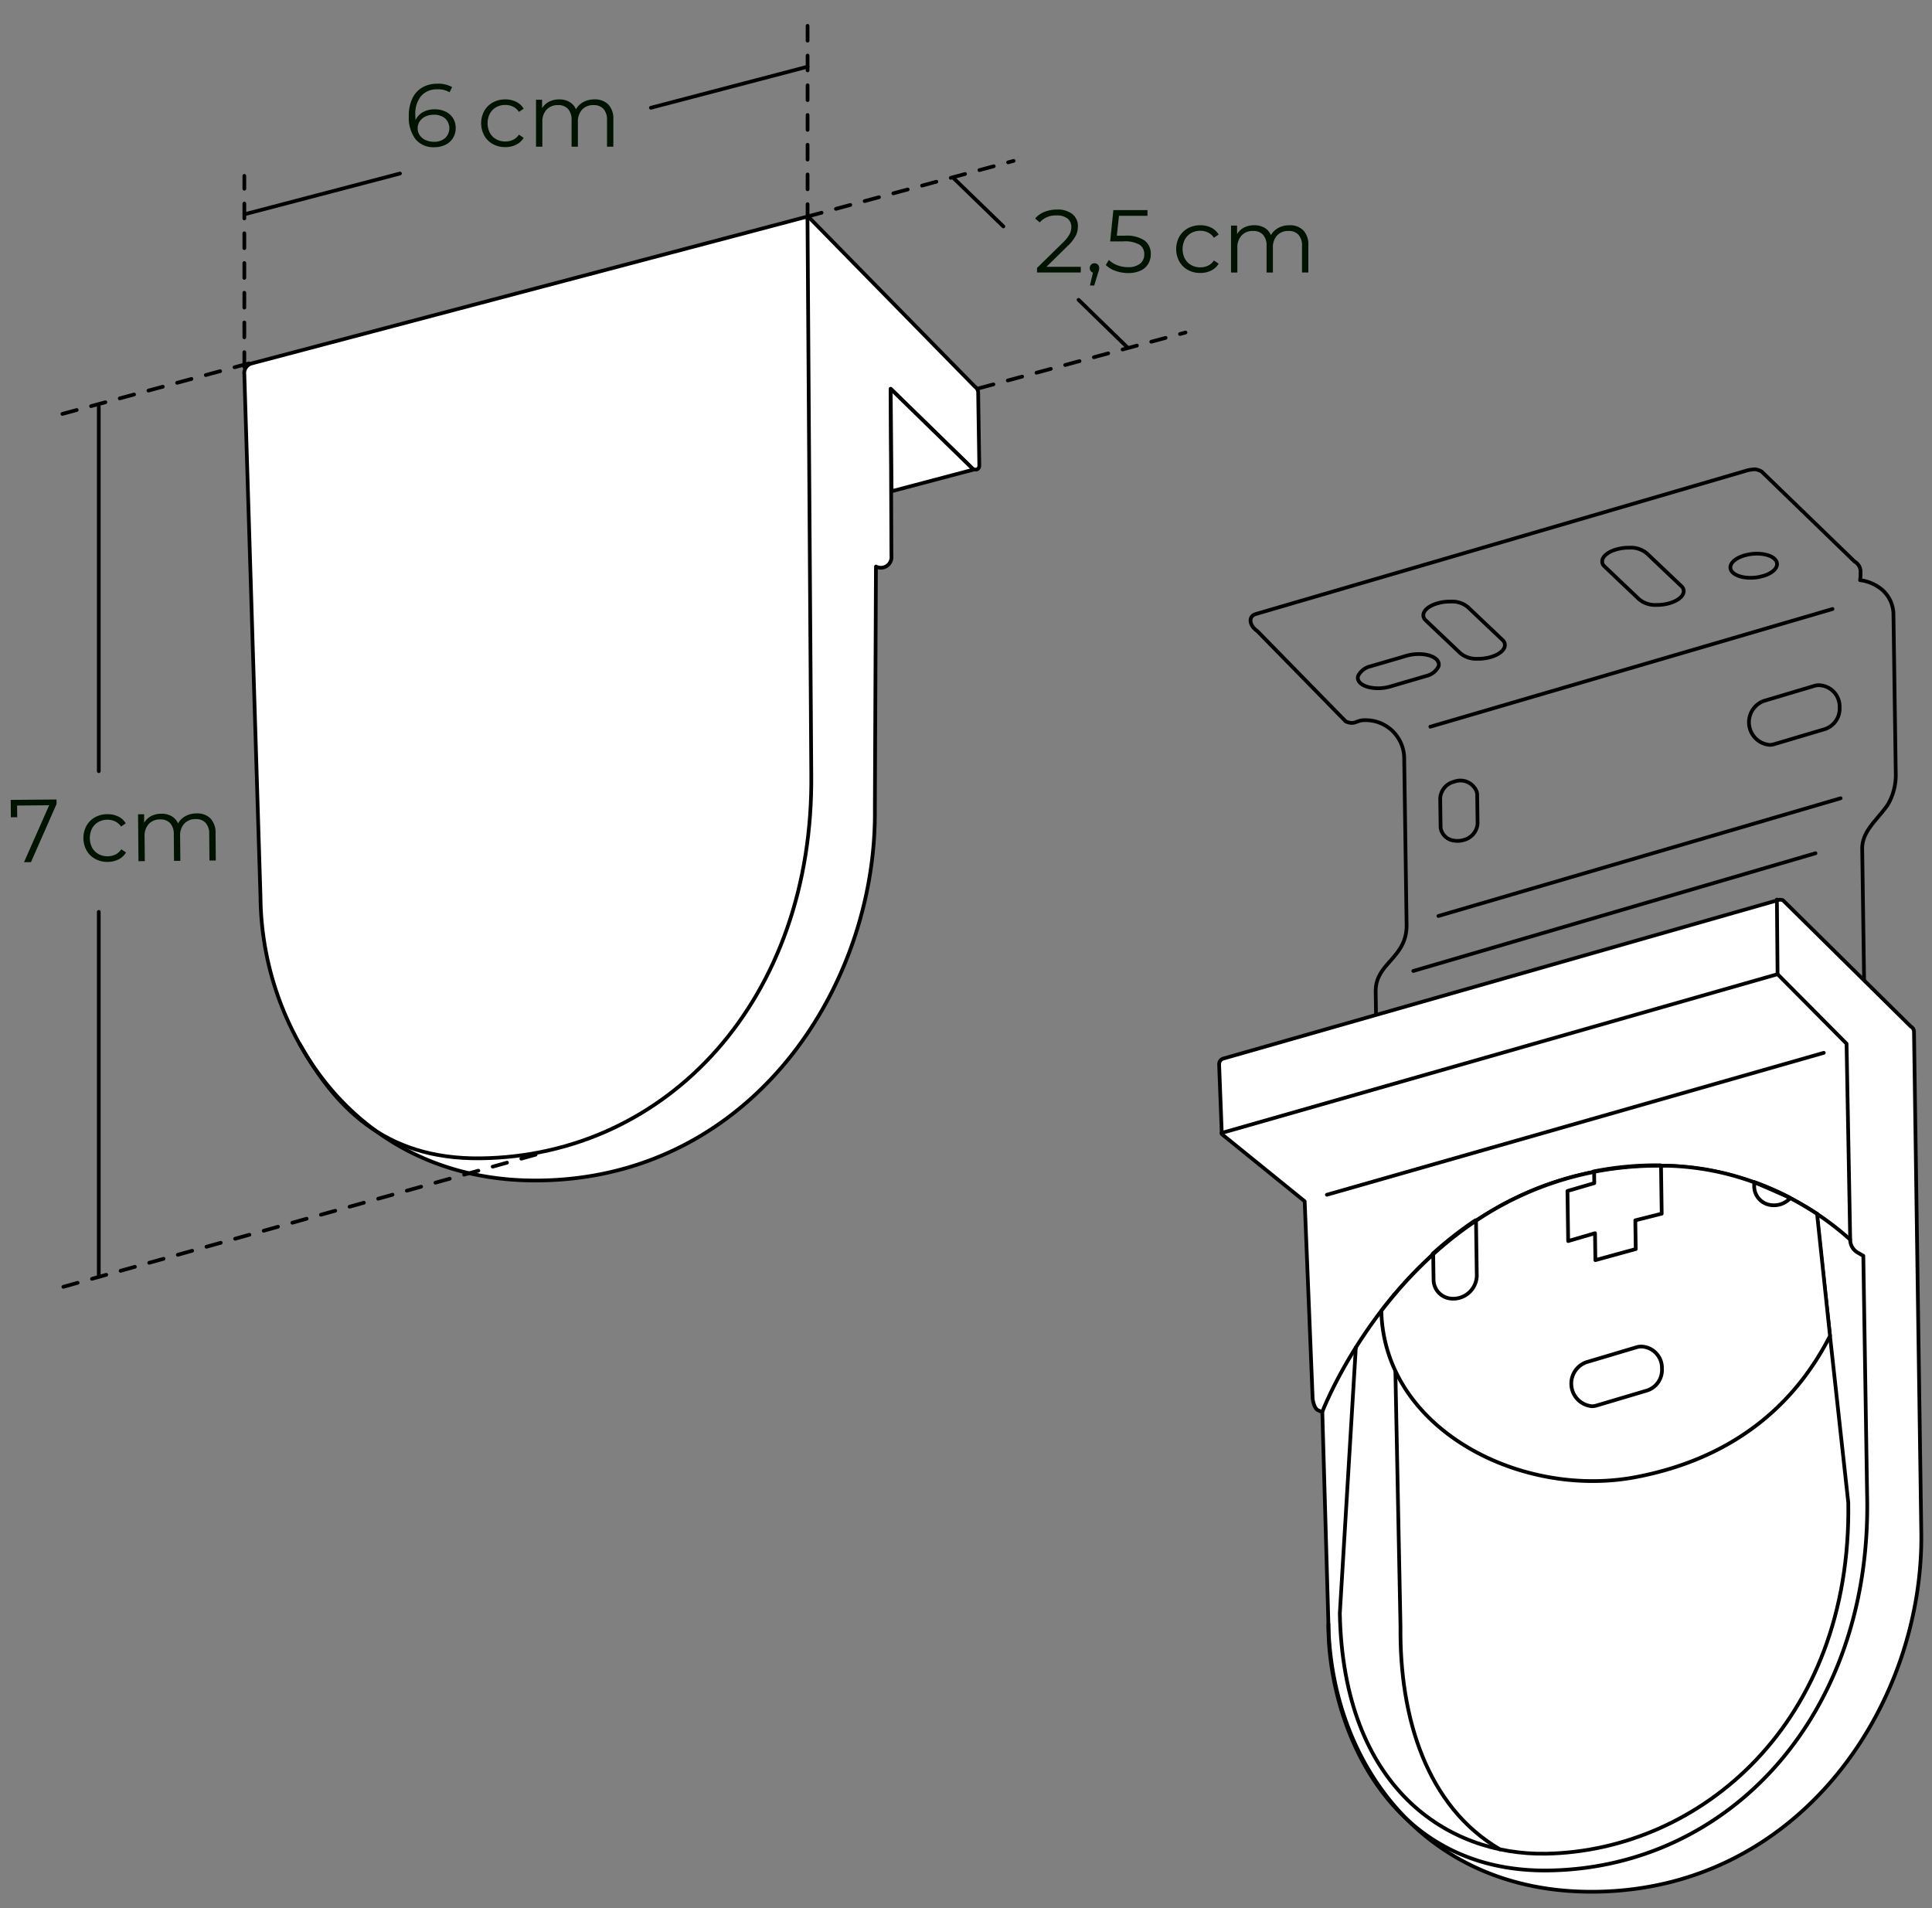 <svg id="Calque_1" data-name="Calque 1" xmlns="http://www.w3.org/2000/svg" viewBox="0 0 260 256.789"><rect x="0" y="0" width="260" height="256.789" fill="#808080" stroke="none"/><defs><style>.cls-1{fill:#fff;}.cls-1,.cls-2,.cls-4{stroke:#000;stroke-linecap:round;stroke-linejoin:round;stroke-width:0.5px;}.cls-2,.cls-4{fill:none;}.cls-3{fill:#001200;}.cls-4{stroke-dasharray:2 2;}</style></defs><path class="cls-1" d="M33.851,48.914l74.385-19.657a.955.955,0,0,1,.725.093l22.241,22.69a1.013,1.013,0,0,1,.433.703l.155,9.905c-.013.601-.548.652-.903.43L119.864,52.328l.1,22.21.003.275a1.436,1.436,0,0,1-2.086,1.434h0l-.146,32.628c.283,23.822-16.56,49.666-45.18,49.994-15.483.18-26.319-7.813-32.205-18.322A41.272,41.272,0,0,1,35.056,120.735L32.882,50.392A1.354,1.354,0,0,1,33.851,48.914Z"/><path class="cls-2" d="M108.67,29.337l.51,74.798c.359,30.325-19.345,51.459-44.539,51.751-13.115.148-19.587-7.105-24.292-15.34"/><polygon class="cls-1" points="131.015 63.198 119.986 66.112 119.864 52.328 131.015 63.198"/><line class="cls-2" x1="145.149" y1="40.353" x2="151.728" y2="46.757"/><line class="cls-2" x1="128.278" y1="23.929" x2="135.031" y2="30.474"/><line class="cls-2" x1="87.594" y1="14.503" x2="108.681" y2="8.977"/><line class="cls-2" x1="33.069" y1="28.793" x2="53.826" y2="23.353"/><path class="cls-3" d="M145.444,35.906V36.674h-5.886V36.062l3.488-3.42a4.52,4.52,0,0,0,.893-1.122,2.14,2.14,0,0,0,.234-.954,1.409,1.409,0,0,0-.51-1.158,2.258,2.258,0,0,0-1.457-.414,2.874,2.874,0,0,0-2.29.936l-.611-.528a3.226,3.226,0,0,1,1.253-.888,4.5,4.5,0,0,1,1.72-.312,3.141,3.141,0,0,1,2.032.606,2.023,2.023,0,0,1,.749,1.662,2.851,2.851,0,0,1-.288,1.248,5.221,5.221,0,0,1-1.091,1.38l-2.853,2.808Z"/><path class="cls-3" d="M147.746,35.612a.638.638,0,0,1,.18.462,1.286,1.286,0,0,1-.042.312,3.318,3.318,0,0,1-.126.384l-.503,1.656h-.575l.407-1.74a.603.603,0,0,1-.312-.222.688.688,0,0,1,.06-.852.651.651,0,0,1,.911,0Z"/><path class="cls-3" d="M154.033,32.372a2.194,2.194,0,0,1,.833,1.83,2.514,2.514,0,0,1-.342,1.308,2.328,2.328,0,0,1-1.025.906,3.844,3.844,0,0,1-1.678.33,4.956,4.956,0,0,1-1.708-.294,3.486,3.486,0,0,1-1.301-.786l.42-.684a3.09,3.09,0,0,0,1.103.702,3.973,3.973,0,0,0,1.475.27,2.476,2.476,0,0,0,1.612-.468,1.534,1.534,0,0,0,.569-1.248,1.489,1.489,0,0,0-.641-1.308,3.946,3.946,0,0,0-2.164-.444h-1.786l.432-4.212h4.591v.768h-3.836l-.288,2.676h1.079A4.312,4.312,0,0,1,154.033,32.372Z"/><path class="cls-3" d="M159.859,36.326a2.951,2.951,0,0,1-1.157-1.146,3.49,3.49,0,0,1,0-3.318,2.966,2.966,0,0,1,1.157-1.14,3.402,3.402,0,0,1,1.672-.408,3.237,3.237,0,0,1,1.457.318,2.419,2.419,0,0,1,1.013.93l-.635.432a1.988,1.988,0,0,0-.791-.702,2.344,2.344,0,0,0-1.043-.234,2.466,2.466,0,0,0-1.229.306,2.15,2.15,0,0,0-.851.87,2.862,2.862,0,0,0,0,2.574,2.159,2.159,0,0,0,.851.864,2.466,2.466,0,0,0,1.229.306,2.4,2.4,0,0,0,1.043-.228,1.945,1.945,0,0,0,.791-.696l.635.432a2.41,2.41,0,0,1-1.019.93,3.246,3.246,0,0,1-1.45.318A3.397,3.397,0,0,1,159.859,36.326Z"/><path class="cls-3" d="M175.394,30.998a2.749,2.749,0,0,1,.677,2.016V36.674h-.851V33.098a2.145,2.145,0,0,0-.474-1.5,1.723,1.723,0,0,0-1.336-.516,2.009,2.009,0,0,0-1.547.606,2.362,2.362,0,0,0-.563,1.674v3.312h-.851V33.098a2.145,2.145,0,0,0-.473-1.5,1.74,1.74,0,0,0-1.349-.516,2.012,2.012,0,0,0-1.54.606,2.346,2.346,0,0,0-.57,1.674v3.312h-.851V30.362h.815v1.152a2.275,2.275,0,0,1,.935-.888,2.941,2.941,0,0,1,1.378-.312,2.696,2.696,0,0,1,1.373.336,2.066,2.066,0,0,1,.869.996,2.457,2.457,0,0,1,1.001-.978,3.085,3.085,0,0,1,1.493-.354A2.505,2.505,0,0,1,175.394,30.998Z"/><path class="cls-3" d="M7.604,107.594l.005.612L4.168,116.025l-.935.008,3.384-7.663-4.315.039.014,1.572L1.464,109.989l-.021-2.34Z"/><path class="cls-3" d="M12.825,115.599a2.948,2.948,0,0,1-1.167-1.135,3.491,3.491,0,0,1-.03-3.318,2.964,2.964,0,0,1,1.146-1.151,3.399,3.399,0,0,1,1.669-.422,3.237,3.237,0,0,1,1.459.305,2.419,2.419,0,0,1,1.021.921l-.631.438a1.992,1.992,0,0,0-.798-.695,2.343,2.343,0,0,0-1.045-.225,2.463,2.463,0,0,0-1.226.317,2.151,2.151,0,0,0-.843.878,2.864,2.864,0,0,0,.023,2.574,2.16,2.16,0,0,0,.859.856,2.47,2.47,0,0,0,1.231.295,2.401,2.401,0,0,0,1.041-.238,1.941,1.941,0,0,0,.785-.703l.639.426a2.408,2.408,0,0,1-1.01.939,3.248,3.248,0,0,1-1.448.331A3.399,3.399,0,0,1,12.825,115.599Z"/><path class="cls-3" d="M28.312,110.133a2.749,2.749,0,0,1,.695,2.009l.033,3.66-.851.008-.032-3.576a2.145,2.145,0,0,0-.487-1.496,1.723,1.723,0,0,0-1.341-.504,2.009,2.009,0,0,0-1.541.62,2.361,2.361,0,0,0-.548,1.679l.03,3.312-.851.008-.032-3.576a2.146,2.146,0,0,0-.487-1.496,1.74,1.74,0,0,0-1.353-.503,2.013,2.013,0,0,0-1.535.62,2.347,2.347,0,0,0-.555,1.679l.03,3.312-.851.008-.057-6.312.815-.007.011,1.152a2.276,2.276,0,0,1,.927-.896,2.946,2.946,0,0,1,1.376-.324,2.693,2.693,0,0,1,1.376.324,2.065,2.065,0,0,1,.878.988,2.455,2.455,0,0,1,.992-.987,3.083,3.083,0,0,1,1.49-.367A2.504,2.504,0,0,1,28.312,110.133Z"/><line class="cls-4" x1="108.681" y1="29.477" x2="108.681" y2="1.717"/><line class="cls-4" x1="32.882" y1="49.397" x2="32.882" y2="23.671"/><line class="cls-4" x1="8.392" y1="55.704" x2="34.3" y2="48.685"/><line class="cls-4" x1="108.636" y1="29.149" x2="136.412" y2="21.65"/><line class="cls-4" x1="131.762" y1="52.248" x2="159.539" y2="44.749"/><line class="cls-4" x1="8.524" y1="173.179" x2="73.406" y2="155.021"/><path class="cls-2" d="M239.105,76.187c-.292.897-1.915,1.601-3.625,1.573s-2.861-.775-2.569-1.673c.292-.897,1.915-1.601,3.625-1.573S239.397,75.29,239.105,76.187Z"/><path class="cls-2" d="M220.154,198.788c-15.516,2.963-34.02-6.486-34.268-22.49-.352-22.582-.599-32.134-.754-42.843-.056-3.887,4.228-4.48,4.162-9.013l-.322-22.269a5.169,5.169,0,0,0-5.175-5.25c-1.301-.067-1.405.722-2.69.167l-11.893-12.152c-1.09-.749-1.276-1.975-.224-2.3L235.146,63.305a5.134,5.134,0,0,1,1.028-.15,2.403,2.403,0,0,1,.906.31l12.511,12.114a1.573,1.573,0,0,1,.795,1.465,4.661,4.661,0,0,1-.067,1.032,5.704,5.704,0,0,1,3.025,1.34,4.476,4.476,0,0,1,1.469,3.26l.312,21.624a7.925,7.925,0,0,1-1.062,3.973c-1.421,2.083-3.491,3.543-3.455,5.994l.631,43.662S252.884,192.535,220.154,198.788Zm6.389-118.955a.884.884,0,0,0-.231-.916L221.618,74.464a3.356,3.356,0,0,0-2.335-.756c-1.713-.027-3.333.676-3.625,1.573a.874.874,0,0,0,.219.898l4.692,4.456a3.343,3.343,0,0,0,2.347.775C224.629,81.437,226.25,80.73,226.542,79.833ZM202.478,87.083a.885.885,0,0,0-.231-.916l-4.694-4.452a3.356,3.356,0,0,0-2.335-.756c-1.713-.027-3.336.676-3.627,1.569a.877.877,0,0,0,.221.902l4.692,4.456a3.346,3.346,0,0,0,2.348.771C200.566,88.684,202.188,87.976,202.478,87.083Zm-10.573,3.898a2.495,2.495,0,0,0,1.682-1.285c.292-.897-.856-1.645-2.566-1.672a5.959,5.959,0,0,0-1.943.288l-4.618,1.352a2.502,2.502,0,0,0-1.685,1.285c-.292.897.859,1.645,2.569,1.673a5.926,5.926,0,0,0,1.94-.288Zm53.681,7.143a2.911,2.911,0,0,0,1.982-2.938,2.876,2.876,0,0,0-2.765-2.971,2.119,2.119,0,0,0-.654.095l-6.791,2.026a3.058,3.058,0,0,0,.777,5.91,2.259,2.259,0,0,0,.539-.07Zm-46.739,12.723-.055-3.828a1.71,1.71,0,0,0-.073-.497,2.355,2.355,0,0,0-3.015-1.327,2.462,2.462,0,0,0-1.89,2.255l.055,3.805a1.632,1.632,0,0,0,.076.467,2.085,2.085,0,0,0,1.719,1.405,2.89,2.89,0,0,0,1.292-.078A2.474,2.474,0,0,0,198.847,110.847Zm-6.042,53.575.113,7.831a2.631,2.631,0,0,0,.085.615,2.559,2.559,0,0,0,2.015,1.865,3.022,3.022,0,0,0,1.513-.104,3.172,3.172,0,0,0,2.206-2.908l-.114-7.86a2.766,2.766,0,0,0-.088-.651,2.673,2.673,0,0,0-3.524-1.761A3.166,3.166,0,0,0,192.806,164.423Zm28.22-21.985a2.909,2.909,0,0,0,1.982-2.938,2.876,2.876,0,0,0-2.765-2.971,2.225,2.225,0,0,0-.654.095l-6.794,2.026a3.059,3.059,0,0,0,.777,5.91,2.451,2.451,0,0,0,.542-.067Zm20.861,16.708-.114-7.86a2.604,2.604,0,0,0-.088-.651,2.673,2.673,0,0,0-3.524-1.761,3.166,3.166,0,0,0-2.205,2.974l.113,7.831a2.631,2.631,0,0,0,.085.615,2.564,2.564,0,0,0,2.015,1.865,3.02,3.02,0,0,0,1.513-.104A3.172,3.172,0,0,0,241.886,159.145Zm-21.816,5.09,3.552-.895-.097-6.733L219.975,157.644l-.052-3.62-5.428,1.591.052,3.617-3.609,1.057.097,6.737,3.609-1.057.052,3.624,5.429-1.492Zm1.601,22.896a2.909,2.909,0,0,0,1.982-2.938,2.876,2.876,0,0,0-2.765-2.971,2.229,2.229,0,0,0-.654.095l-6.794,2.026a3.059,3.059,0,0,0,.777,5.91,2.45,2.45,0,0,0,.542-.067Z"/><line class="cls-2" x1="193.574" y1="123.272" x2="247.703" y2="107.428"/><line class="cls-2" x1="190.195" y1="130.671" x2="244.323" y2="114.829"/><line class="cls-2" x1="192.486" y1="97.8" x2="246.615" y2="81.959"/><line class="cls-2" x1="188.634" y1="184.827" x2="188.633" y2="184.773"/><path class="cls-1" d="M177.951,190.055l-.598-.285c-.412-.166-.719-1.161-.716-1.879l-1.06-26.224L164.427,152.629l-.364-9.385a.802.802,0,0,1,.574-.786l74.723-21.342a.801.801,0,0,1,.604.061l17.188,16.973a.803.803,0,0,1,.425.673l.977,67.174c.456,22.926-15.923,48.034-43.489,48.584-23.356.465-35.921-17.35-36.292-36Z"/><line class="cls-2" x1="178.565" y1="160.788" x2="245.44" y2="141.687"/><path class="cls-2" d="M177.928,190.05s12.88-34.023,46.563-33.157A38.803,38.803,0,0,1,248.99,166.827"/><path class="cls-2" d="M178.775,218.581c-.131,12.21,7.076,33.596,29.851,33.142,24.267-.484,43.227-21.08,42.646-50.263l-.515-32.452-.764-.441a2.003,2.003,0,0,1-1.002-1.741l-.489-26.368-9.284-9.354-74.833,21.374"/><path class="cls-2" d="M244.465,163.314l4.269,38.905c.472,29.742-19.997,46.836-40.619,47.247-13.376.267-27.341-8.907-27.807-32.336l2.153-35.778"/><path class="cls-2" d="M201.847,248.879c-9.839-5.747-13.506-17.707-13.375-29.968l-.892-44.603"/><line class="cls-2" x1="239.127" y1="121.07" x2="239.217" y2="131.105"/><line class="cls-2" x1="244.482" y1="163.327" x2="244.481" y2="163.318"/><line class="cls-1" x1="182.476" y1="181.363" x2="182.476" y2="181.354"/><line class="cls-2" x1="187.596" y1="174.312" x2="187.596" y2="174.32"/><line class="cls-1" x1="239.143" y1="121.075" x2="239.143" y2="121.074"/><path class="cls-1" d="M219.9,156.942q1.249-.087,2.539-.108l1.024-.006a43.284,43.284,0,0,0-9.004.824A44.588,44.588,0,0,1,219.9,156.942Z"/><path class="cls-1" d="M240.865,161.177l-4.87-2.131A40.054,40.054,0,0,1,240.865,161.177Z"/><path class="cls-1" d="M198.564,164.224a48.99,48.99,0,0,0-5.761,4.512A49.488,49.488,0,0,1,198.564,164.224Z"/><path class="cls-1" d="M220.158,198.782c-12.631,2.412-27.239-3.402-32.37-14.28a19.81,19.81,0,0,1-1.892-8.096c.532-.693,1.098-1.393,1.688-2.096a56.265,56.265,0,0,1,5.289-5.509l.05,3.446a2.629,2.629,0,0,0,.084.615,2.559,2.559,0,0,0,2.015,1.865,3.023,3.023,0,0,0,1.513-.104,3.172,3.172,0,0,0,2.206-2.908l-.107-7.426a43.444,43.444,0,0,1,15.895-6.572l.022,1.509-3.609,1.057.097,6.737,3.609-1.057.052,3.624,5.429-1.492-.056-3.864,3.552-.895-.093-6.442c.323.002.635-.014.962-.006a36.643,36.643,0,0,1,11.569,2.223l.008.562a2.629,2.629,0,0,0,.084.615,2.564,2.564,0,0,0,2.015,1.865,3.019,3.019,0,0,0,1.513-.104,3.203,3.203,0,0,0,1.25-.806c1.336.697,2.577,1.449,3.601,2.122l1.741,16.421C242.075,188.026,234.352,196.07,220.158,198.782Zm1.517-11.656a2.909,2.909,0,0,0,1.982-2.938,2.877,2.877,0,0,0-2.765-2.972,2.223,2.223,0,0,0-.654.095l-6.794,2.026a3.059,3.059,0,0,0,.777,5.91,2.461,2.461,0,0,0,.542-.067Z"/><path class="cls-3" d="M59.963,15.023a2.392,2.392,0,0,1,1.001.882,2.431,2.431,0,0,1,.36,1.326,2.484,2.484,0,0,1-.372,1.356,2.453,2.453,0,0,1-1.025.906,3.313,3.313,0,0,1-1.469.318A3.091,3.091,0,0,1,55.905,18.713a4.818,4.818,0,0,1-.887-3.102,5.335,5.335,0,0,1,.479-2.376A3.361,3.361,0,0,1,56.84,11.764a3.963,3.963,0,0,1,2.014-.498,3.782,3.782,0,0,1,1.99.456l-.348.696a2.926,2.926,0,0,0-1.63-.396,2.782,2.782,0,0,0-2.182.882,3.717,3.717,0,0,0-.791,2.562q0,.3.036.684a2.264,2.264,0,0,1,.995-1.062,3.191,3.191,0,0,1,1.571-.378A3.317,3.317,0,0,1,59.963,15.023Zm-.06,3.558a1.822,1.822,0,0,0,0-2.646,2.278,2.278,0,0,0-1.54-.492,2.501,2.501,0,0,0-1.121.24,1.891,1.891,0,0,0-.761.66,1.668,1.668,0,0,0-.276.936,1.632,1.632,0,0,0,.258.888,1.851,1.851,0,0,0,.761.66,2.651,2.651,0,0,0,1.199.252A2.167,2.167,0,0,0,59.903,18.58Z"/><path class="cls-3" d="M66.328,19.39a2.951,2.951,0,0,1-1.157-1.146,3.49,3.49,0,0,1,0-3.318,2.966,2.966,0,0,1,1.157-1.14,3.402,3.402,0,0,1,1.672-.408,3.237,3.237,0,0,1,1.457.318,2.419,2.419,0,0,1,1.013.93l-.635.432a1.988,1.988,0,0,0-.791-.702,2.344,2.344,0,0,0-1.043-.234,2.466,2.466,0,0,0-1.229.306,2.15,2.15,0,0,0-.851.87,2.862,2.862,0,0,0,0,2.574,2.159,2.159,0,0,0,.851.864,2.466,2.466,0,0,0,1.229.306,2.401,2.401,0,0,0,1.043-.228,1.945,1.945,0,0,0,.791-.696l.635.432a2.41,2.41,0,0,1-1.019.93,3.246,3.246,0,0,1-1.45.318A3.397,3.397,0,0,1,66.328,19.39Z"/><path class="cls-3" d="M81.864,14.063a2.749,2.749,0,0,1,.677,2.016v3.66h-.851V16.162a2.145,2.145,0,0,0-.474-1.5,1.723,1.723,0,0,0-1.336-.516,2.009,2.009,0,0,0-1.547.606,2.362,2.362,0,0,0-.563,1.674v3.312h-.851V16.162a2.145,2.145,0,0,0-.473-1.5,1.74,1.74,0,0,0-1.349-.516,2.012,2.012,0,0,0-1.54.606,2.346,2.346,0,0,0-.57,1.674v3.312h-.851v-6.312h.815v1.152a2.275,2.275,0,0,1,.935-.888,2.941,2.941,0,0,1,1.378-.312,2.696,2.696,0,0,1,1.373.336,2.066,2.066,0,0,1,.869.996,2.457,2.457,0,0,1,1.001-.978,3.085,3.085,0,0,1,1.493-.354A2.505,2.505,0,0,1,81.864,14.063Z"/><line class="cls-2" x1="13.293" y1="122.715" x2="13.293" y2="171.67"/><line class="cls-2" x1="13.293" y1="54.733" x2="13.293" y2="103.784"/></svg>